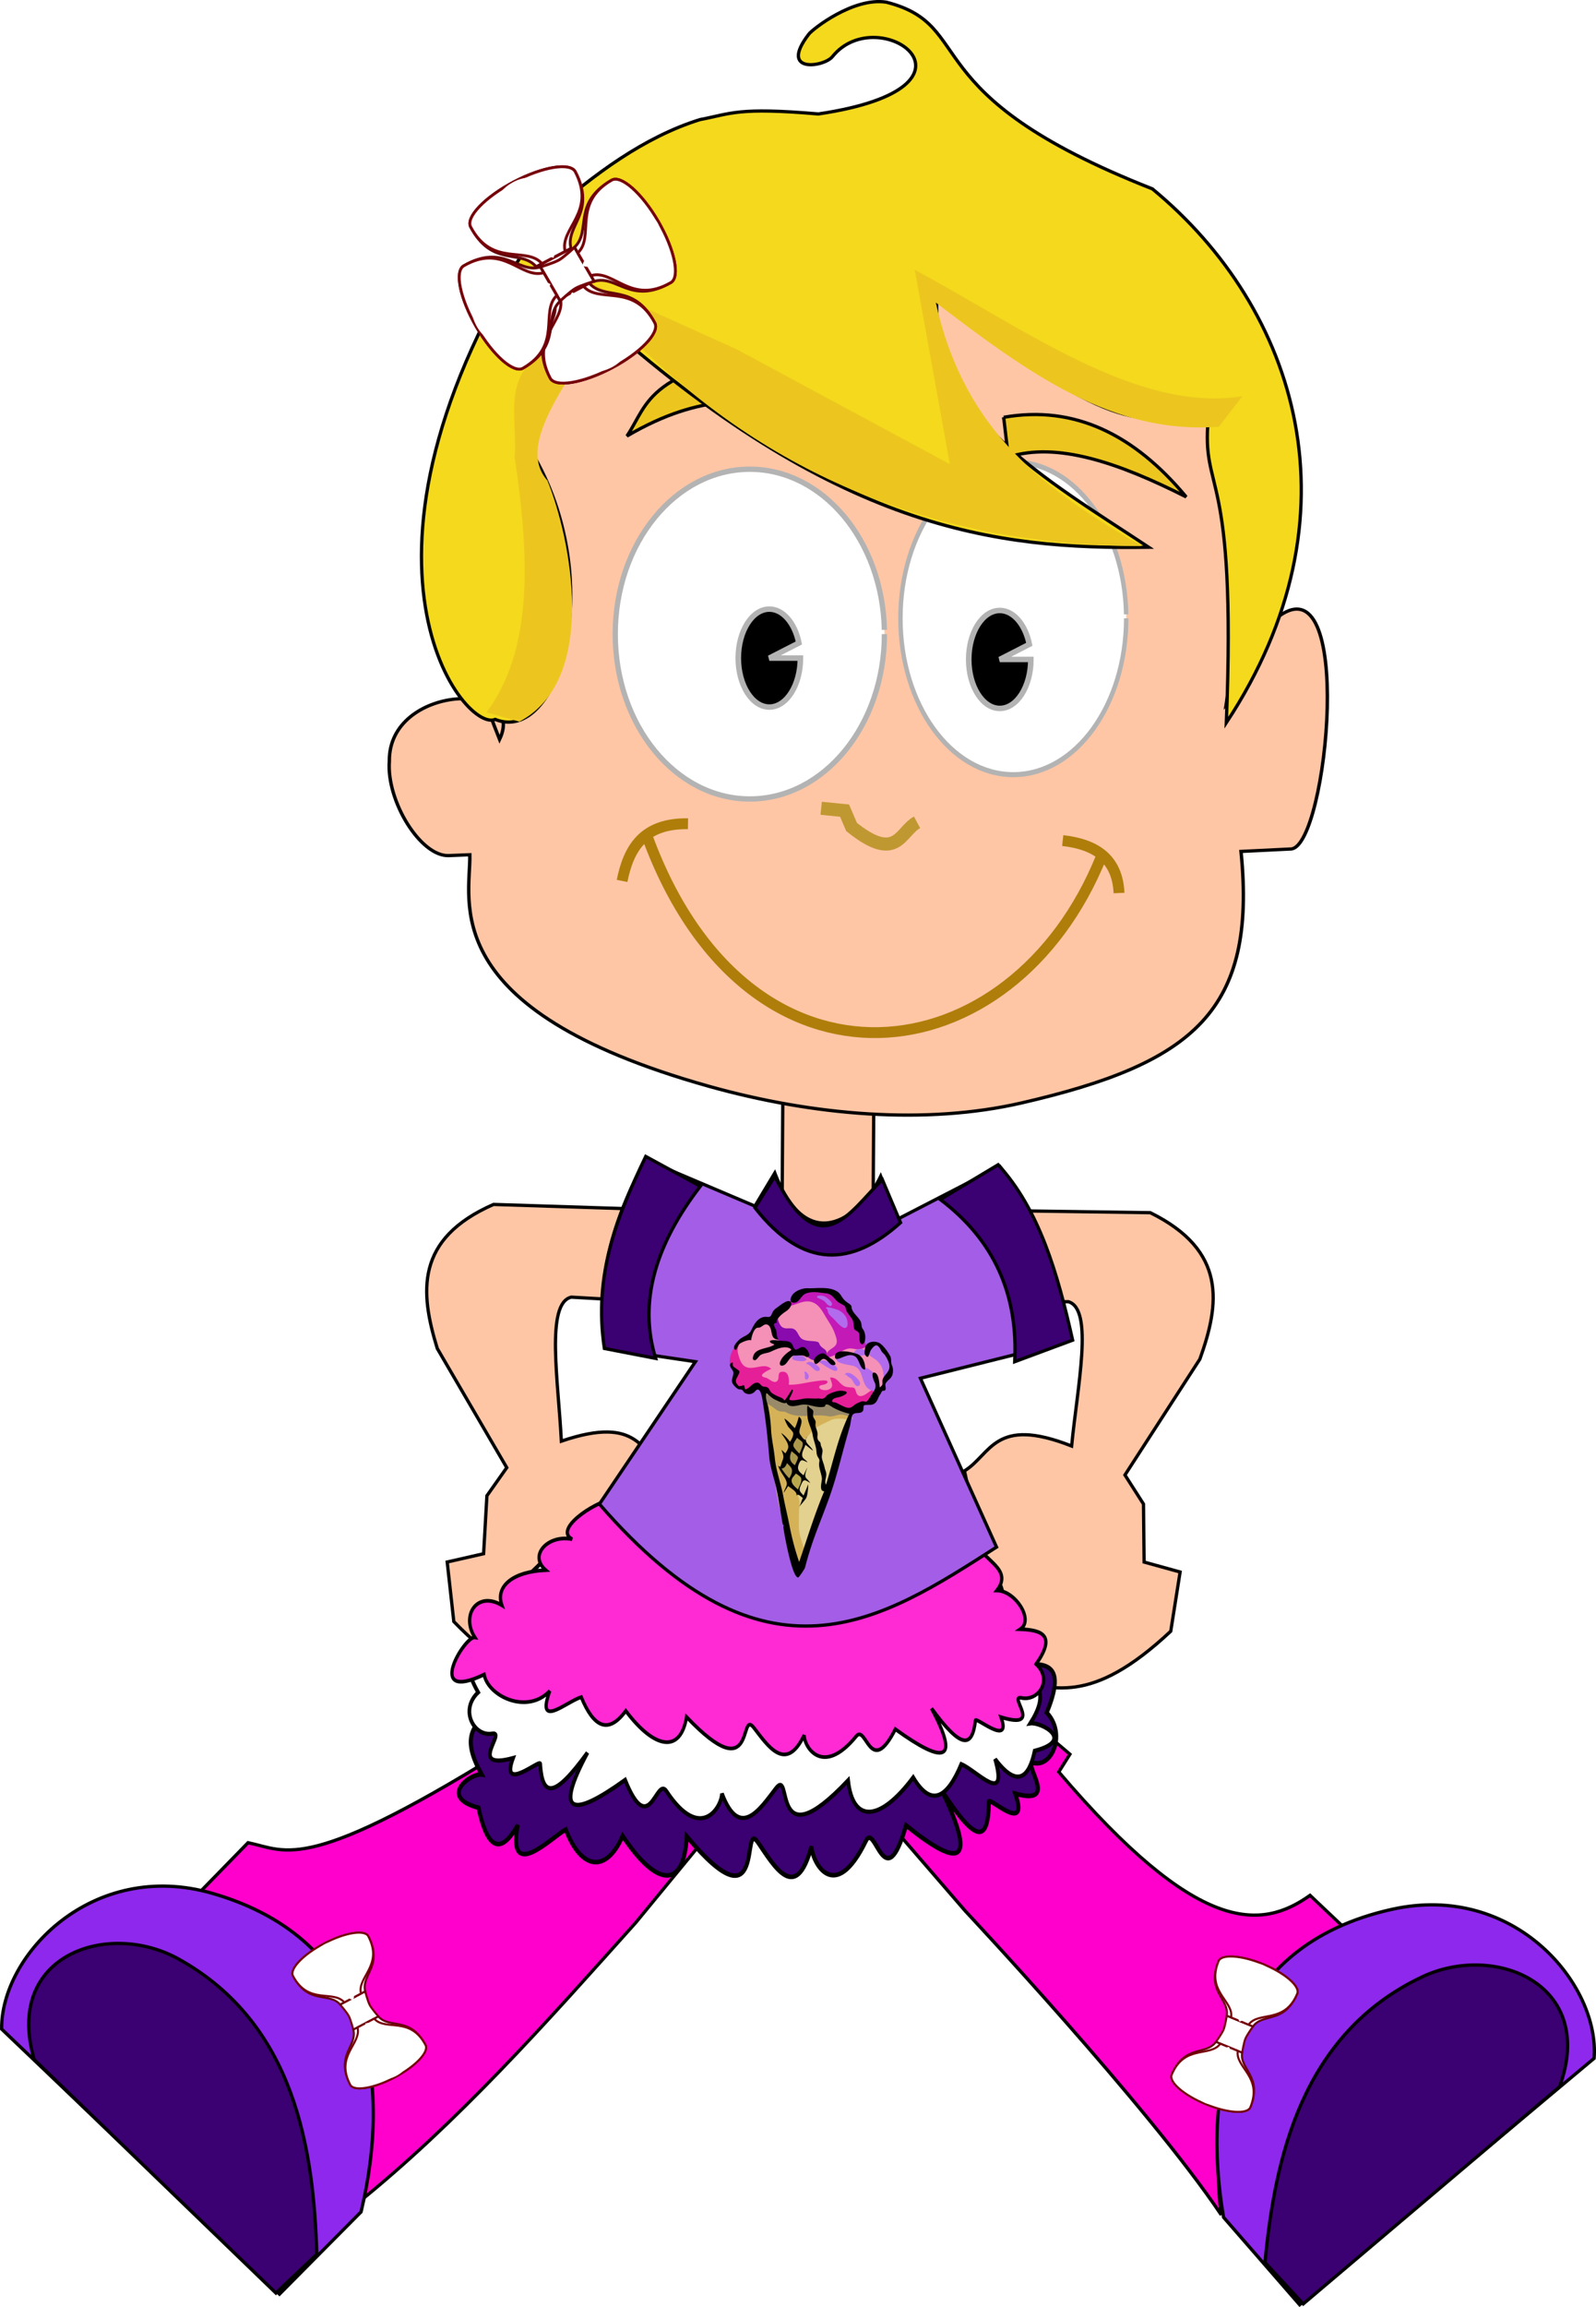 <?xml version="1.0"?>
<svg xmlns="http://www.w3.org/2000/svg" width="150.193" height="217.001" viewBox="0 0 150.193 217.001">
  <defs>
    <filter color-interpolation-filters="sRGB" id="a" height="1.316" width="1.205" y="-.158" x="-.103">
      <feGaussianBlur stdDeviation="5.48"/>
    </filter>
    <filter color-interpolation-filters="sRGB" id="b">
      <feGaussianBlur stdDeviation="1.199"/>
    </filter>
    <filter color-interpolation-filters="sRGB" id="c">
      <feGaussianBlur stdDeviation="1.199"/>
    </filter>
    <filter color-interpolation-filters="sRGB" id="d" height="1.316" width="1.205" y="-.158" x="-.103">
      <feGaussianBlur stdDeviation="5.48"/>
    </filter>
    <filter color-interpolation-filters="sRGB" id="e">
      <feGaussianBlur stdDeviation="1.199"/>
    </filter>
    <filter color-interpolation-filters="sRGB" id="f" height="1.316" width="1.205" y="-.158" x="-.103">
      <feGaussianBlur stdDeviation="5.48"/>
    </filter>
  </defs>
  <path d="M73.692 99.745l-.156 23.2 8.564.467.156-23.979z" fill="#ffc6a6" stroke="#000" stroke-width=".308"/>
  <path d="M277.43 284.382c-32.718 40.287-36.513 82.267-17.728 130.822 8.302-18.183-32.57-16.849-32.31 6.653-.886 12.233 9.21 29.178 17.426 28.832l6.163-.26c.323 13.954-10.51 47.107 69.97 70.678 30.815 9.025 63.779 11.83 91.709 5.137 50.604-12.126 69.05-28.22 64.41-76.826l14.646-.75c10.756-.55 19.149-90.897-4.65-70.171-12.182-15.825-10.255 20.67-14.331 25.928 8.666-61.306 35.217-86.842-2.448-128.614-47.545-52.73-129.368-69.603-192.857 8.571z" fill="#ffc6a6" stroke="#000" transform="matrix(.321 0 0 .308 -36.353 -58.334)"/>
  <g fill="#fff" stroke="#b3b3b3" stroke-width="2">
    <path d="M426.429 386.29c0 34.124-22.866 61.786-51.072 61.786-28.206 0-51.071-27.662-51.071-61.785 0-34.124 22.865-61.786 51.071-61.786 27.698 0 50.348 26.71 51.055 60.208" transform="matrix(.248 0 0 .251 -22.525 -37.315)"/>
    <path d="M426.429 386.29c0 34.124-22.866 61.786-51.072 61.786-28.206 0-51.071-27.662-51.071-61.785 0-34.124 22.865-61.786 51.071-61.786 27.698 0 50.348 26.71 51.055 60.208" transform="matrix(.208 0 0 .238 17.284 -33.777)"/>
  </g>
  <path d="M340.714 413.79c0 9.863-4.957 17.858-11.071 17.858-6.115 0-11.072-7.995-11.072-17.857 0-9.862 4.957-17.857 11.072-17.857 4.797 0 9.049 4.983 10.53 12.342l-10.53 5.515z" transform="matrix(.264 0 0 .258 -14.626 -44.857)" stroke="#b3b3b3" stroke-width="2"/>
  <path d="M340.714 413.79c0 9.863-4.957 17.858-11.071 17.858-6.115 0-11.072-7.995-11.072-17.857 0-9.862 4.957-17.857 11.072-17.857 4.797 0 9.049 4.983 10.53 12.342l-10.53 5.515z" transform="matrix(.264 0 0 .258 7.06 -44.73)" stroke="#b3b3b3" stroke-width="2"/>
  <path d="M75.074 32.647l.44 4.844c-5.104.473-9.246-.737-16.515 3.524 2.088-3.087 1.67-6.401 16.075-8.368z" fill="#ecc61f" stroke="#000" stroke-width=".308"/>
  <path d="M56.097 29.677c-.093 5.995-8.253 8.912-5.732 13.423 6.736 12.05 2.158 26.962-3.766 24.569-3.054 1.32-16.372-15.78 4.827-47.335 4.496-3.982 9.214-7.449 14.44-9.083 2.97-.563 3.536-1.184 11.148-.532 17.222-2.555 5.673-10.809 1.32-5.388-.787.98-5.104 1.62-2.22-2.12.373-.485 4.217-3.5 7.305-3.004 8.669 2.222 2.25 8.609 25.026 17.557 13.697 11.286 19.794 30.738 6.96 50.216.976-24.585-2.384-21.317-1.696-28.65-7.068.09-8.89 1.682-25.536-11.522-.674 11.266 10.187 17.21 19.93 23.668-14.349.2-29.482-1.563-52.006-21.8z" fill="#f4d91c" stroke="#000" stroke-width=".308"/>
  <path d="M94.452 39.253l.44 3.743c4.556-1.48 10.43.555 16.736 3.744-4.882-5.871-10.534-8.66-17.176-7.487z" fill="#ecc61f" stroke="#000" stroke-width=".308"/>
  <path d="M114.71 40.134c-9.927.782-17.866-4.977-26.644-11.671 2.735 12.238 10.28 17.605 19.378 22.901-16.687.003-32.846-5.037-46.463-18.057l-4.404-3.743c-1.138 4.578-8.566 11.694-5.065 15.634 2.215 5.442 4.867 18.738-2.642 22.681L45.787 67c4.4-5.89 4.058-14.624 2.643-24.003.367-3.916-1.726-8.504 4.624-10.79l2.642-5.505 13.653 6.166 20.038 10.79-3.303-18.277c10.4 5.584 20.979 13.47 30.829 11.891z" fill="#ecc61f"/>
  <path d="M77.276 76.027l2.202.22.66 1.541c4.293 3.433 4.558.421 6.166-.44" fill="none" stroke="#c09832" stroke-width="1.233"/>
  <path d="M61.08 113.758l-14.637-.467c-7.387 3.238-6.92 8.26-5.294 13.547l6.54 11.21-1.869 2.647-.31 5.45-3.426.779.622 5.605c7.266 7.472 10.873 5.798 14.948 5.294l5.139-19.463c-2.455-1.668-2.559-5.325-9.966-2.803-.28-5.615-1.502-12.978.935-13.546l5.45.311zM93.608 113.858l14.643.209c7.23 3.575 6.532 8.57 4.663 13.776l-7.05 10.897 1.744 2.73.06 5.46 3.386.935-.88 5.57c-7.603 7.13-11.13 5.29-15.177 4.6l-4.235-19.68c2.53-1.554 2.802-5.202 10.084-2.34.54-5.596 2.1-12.895-.308-13.575l-5.458.06z" fill="#ffc6a6" stroke="#000" stroke-width=".308"/>
  <path d="M75.568 162.088l11.125-8.963 13.993 11.879-1.048 1.667c13.037 15.31 18.995 14.909 23.645 11.607l4.556 4.317c-11.03 5.36-14.269 14.446-12.917 25.73-6.825-10.169-24.086-28.576-24.086-28.576z" fill="#f0c" stroke="#000" stroke-width=".308"/>
  <g fill="#c83737">
    <path d="M131.033 179.584c11.497-2.529 19.527 7.098 18.982 14.027l-27.712 23.175-7.16-8.224c-2.037-11.96.368-25.563 15.89-28.978z" fill="#8e28ec" stroke="#000" stroke-width=".308"/>
    <path d="M146.767 196.28c3.519-9.625-6.06-13.577-12.927-10.337-11.385 5.372-13.874 17.158-14.799 26.873l3.602 3.892z" fill="#3b0071" stroke="#000" stroke-width=".308"/>
    <g fill="#fff">
      <path d="M115.447 189.595s-.149.943-.304 1.318c-.154.375-.714 1.148-.714 1.148l2.466 1.02s.149-.944.304-1.319.715-1.148.715-1.148l-2.467-1.019z" stroke="#760009" stroke-width=".191" stroke-linejoin="round"/>
      <path d="M110.264 195.154c-.28.68 1.148 1.917 3.19 2.76 2.043.844 3.93.975 4.21.296 1.188-2.878-1.027-3.55-.769-5.13l-2.466-1.019c-.933 1.302-2.977.215-4.165 3.093z" stroke="#620009" stroke-width=".191" stroke-linejoin="round"/>
      <path d="M110.264 195.154c-.28.68 1.148 1.917 3.19 2.76 2.043.844 3.93.975 4.21.296 1.188-2.878-1.438-3.72-1.18-5.3l-1.644-.679c-.933 1.302-3.388.045-4.576 2.923z" stroke="#760009" stroke-width=".191" stroke-linejoin="round"/>
      <path d="M260 262.325c0 8.358 86.002 39.912 86.002 39.912 18.107 6.855 41.353-5.471 42-39.912.658-35.009-24.64-45.867-42-39.963 0 0-86.002 31.606-86.002 39.963z" filter="url(#a)" transform="matrix(-.017 .041 .041 .017 109.29 177.428)"/>
      <path d="M115.39 193.229c.242.1-.035 3.354-.035 3.354-.109.826-.86 1.634-1.866 1.25-1.024-.391-.908-1.56-.443-2.204 0 0 2.102-2.5 2.344-2.4z"/>
      <path d="M115.662 192.571c.206.085-.289 3.49-.289 3.49-.16.867-.887 1.765-1.748 1.443-.875-.327-.683-1.552-.221-2.257 0 0 2.052-2.761 2.258-2.676z"/>
      <path d="M258.937 262.403L306 277.423c12.174 2.58 27.803-2.058 28.238-15.02.442-13.176-16.567-17.263-28.238-15.04l-47.063 15.04z" opacity=".62" filter="url(#b)" transform="matrix(-.017 .041 .041 .017 109.29 177.428)"/>
      <path d="M114.676 184.464c.28-.68 2.167-.548 4.21.295 2.041.844 3.47 2.082 3.19 2.762-1.19 2.877-3.232 1.79-4.165 3.092l-2.466-1.02c.257-1.58-1.958-2.251-.769-5.129h0z" stroke="#620009" stroke-width=".191" stroke-linejoin="round"/>
      <path d="M114.676 184.464c.28-.68 2.167-.548 4.21.295 2.041.844 3.47 2.082 3.19 2.762-1.19 2.877-3.643 1.62-4.576 2.922l-1.644-.68c.257-1.58-2.369-2.421-1.18-5.299h0z" stroke="#760009" stroke-width=".191" stroke-linejoin="round"/>
      <path d="M260 262.325c0 8.358 86.002 39.912 86.002 39.912 18.107 6.855 41.353-5.471 42-39.912.658-35.009-24.64-45.867-42-39.963 0 0-86.002 31.606-86.002 39.963z" transform="matrix(.017 -.041 .041 .017 101.478 196.337)" filter="url(#a)"/>
      <path d="M116.95 189.445c.241.1 2.342-2.4 2.342-2.4.506-.663.544-1.766-.44-2.204-1.002-.445-1.745.466-1.87 1.25 0 0-.274 3.255-.032 3.354z"/>
      <path d="M116.678 190.104c.207.085 2.258-2.677 2.258-2.677.498-.728.617-1.877-.22-2.256-.851-.386-1.58.618-1.75 1.442 0 0-.494 3.405-.288 3.49z"/>
      <path d="M201.063 262.341L154 277.362c-12.174 2.58-27.803-2.059-28.238-15.02-.442-13.177 16.567-17.263 28.238-15.041l47.063 15.04z" opacity=".62" filter="url(#c)" transform="matrix(-.017 .041 .041 .017 109.29 177.428)"/>
    </g>
  </g>
  <path d="M62.388 151.019l12.307 11.76-14.866 18.066c-8.4 9.375-16.753 18.82-26.35 26.52 2.383-15.005-3.616-23.906-15.574-28.466l5.438-5.574c3.698.77 5.441 3.142 25.685-9.645l-.668-3.614z" fill="#f0c" stroke="#000" stroke-width=".308"/>
  <path d="M20.012 178.098C8.703 174.826.064 183.91.156 190.86L26.3 215.79l7.68-7.74c2.812-11.801 1.298-25.533-13.968-29.95z" fill="#8e28ec" stroke="#000" stroke-width=".308"/>
  <path d="M3.223 193.734c-2.884-9.834 6.932-13.153 13.573-9.473 11.01 6.102 12.727 18.024 13.018 27.78l-3.848 3.649z" fill="#3b0071" stroke="#000" stroke-width=".308"/>
  <g fill="#fff">
    <path d="M34.366 187.308s.236.926.425 1.285c.19.359.819 1.077.819 1.077l-2.362 1.243s-.235-.925-.425-1.284c-.189-.36-.818-1.077-.818-1.077l2.361-1.244z" stroke="#760009" stroke-width=".191" stroke-linejoin="round"/>
    <path d="M40.043 192.361c.343.651-.965 2.017-2.92 3.046-1.955 1.03-3.82 1.336-4.163.685-1.45-2.755.692-3.63.288-5.179l2.362-1.243c1.05 1.209 2.983-.064 4.433 2.691z" stroke="#620009" stroke-width=".191" stroke-linejoin="round"/>
    <path d="M40.043 192.361c.343.651-.965 2.017-2.92 3.046-1.955 1.03-3.82 1.336-4.163.685-1.45-2.755 1.085-3.836.682-5.386l1.574-.83c1.05 1.21 3.377-.27 4.827 2.485z" stroke="#760009" stroke-width=".191" stroke-linejoin="round"/>
    <path d="M260 262.325c0 8.358 86.002 39.912 86.002 39.912 18.107 6.855 41.353-5.471 42-39.912.658-35.009-24.64-45.867-42-39.963 0 0-86.002 31.606-86.002 39.963z" filter="url(#d)" transform="matrix(.021 .039 -.039 .021 39.365 174.622)"/>
    <path d="M34.76 190.921c-.23.122.347 3.336.347 3.336.186.813 1.008 1.548 1.975 1.072.982-.485.759-1.639.235-2.236 0 0-2.325-2.294-2.556-2.172z"/>
    <path d="M34.429 190.292c-.198.104.612 3.447.612 3.447.24.849 1.047 1.676 1.875 1.275.84-.407.535-1.61.01-2.268 0 0-2.3-2.558-2.497-2.454z"/>
    <path d="M258.937 262.403L306 277.423c12.174 2.58 27.803-2.058 28.238-15.02.442-13.176-16.567-17.263-28.238-15.04l-47.063 15.04z" opacity=".62" filter="url(#e)" transform="matrix(.021 .039 -.039 .021 39.365 174.622)"/>
    <path d="M34.657 182.128c-.343-.65-2.208-.344-4.163.685-1.955 1.03-3.263 2.395-2.92 3.046 1.451 2.754 3.384 1.482 4.433 2.692l2.362-1.244c-.404-1.55 1.74-2.424.288-5.179h0z" stroke="#620009" stroke-width=".191" stroke-linejoin="round"/>
    <path d="M34.657 182.128c-.343-.65-2.208-.344-4.163.685-1.955 1.03-3.263 2.395-2.92 3.046 1.451 2.754 3.777 1.275 4.827 2.484l1.574-.829c-.403-1.55 2.133-2.631.682-5.386h0z" stroke="#760009" stroke-width=".191" stroke-linejoin="round"/>
    <path d="M260 262.325c0 8.358 86.002 39.912 86.002 39.912 18.107 6.855 41.353-5.471 42-39.912.658-35.009-24.64-45.867-42-39.963 0 0-86.002 31.606-86.002 39.963z" transform="matrix(-.021 -.039 -.039 .021 48.901 192.723)" filter="url(#d)"/>
    <path d="M32.856 187.3c-.231.121-2.555-2.174-2.555-2.174-.565-.612-.706-1.707.234-2.234.955-.536 1.78.301 1.976 1.07 0 0 .577 3.215.345 3.337z"/>
    <path d="M33.187 187.93c-.197.103-2.496-2.456-2.496-2.456-.564-.678-.79-1.812.01-2.267.811-.463 1.63.469 1.875 1.274 0 0 .809 3.344.611 3.448z"/>
    <path d="M201.063 262.341L154 277.362c-12.174 2.58-27.803-2.059-28.238-15.02-.442-13.177 16.567-17.263 28.238-15.041l47.063 15.04z" opacity=".62" filter="url(#f)" transform="matrix(.021 .039 -.039 .021 39.365 174.622)"/>
  </g>
  <g fill="#fff">
    <path d="M53.732 23.357s.327 1.286.59 1.785c.263.5 1.138 1.497 1.138 1.497l-3.282 1.728s-.328-1.285-.59-1.785c-.263-.499-1.138-1.496-1.138-1.496l3.282-1.729z" stroke="#760009" stroke-width=".266" stroke-linejoin="round"/>
    <path d="M61.622 30.38c.476.905-1.34 2.803-4.058 4.234-2.717 1.43-5.31 1.856-5.787.951-2.016-3.829.962-5.044.401-7.198l3.282-1.728c1.459 1.68 4.147-.088 6.162 3.741z" stroke="#620009" stroke-width=".266" stroke-linejoin="round"/>
    <path d="M61.622 30.38c.476.905-1.34 2.803-4.058 4.234-2.717 1.43-5.31 1.856-5.787.951-2.016-3.829 1.509-5.332.948-7.486l2.188-1.152c1.459 1.68 4.694-.376 6.71 3.453z" stroke="#760009" stroke-width=".266" stroke-linejoin="round"/>
    <path d="M260 262.325c0 8.358 86.002 39.912 86.002 39.912 18.107 6.855 41.353-5.471 42-39.912.658-35.009-24.64-45.867-42-39.963 0 0-86.002 31.606-86.002 39.963z" filter="url(#d)" transform="rotate(62.227 25.6 53.131) scale(.062)"/>
    <path d="M54.28 28.378c-.321.17.481 4.638.481 4.638.258 1.129 1.402 2.15 2.745 1.488 1.366-.673 1.055-2.276.328-3.106 0 0-3.233-3.189-3.554-3.02z"/>
    <path d="M53.818 27.504c-.274.144.852 4.791.852 4.791.333 1.18 1.455 2.33 2.605 1.772 1.169-.566.744-2.236.015-3.152 0 0-3.197-3.556-3.472-3.411z"/>
    <path d="M258.937 262.403L306 277.423c12.174 2.58 27.803-2.058 28.238-15.02.442-13.176-16.567-17.263-28.238-15.04l-47.063 15.04z" opacity=".62" filter="url(#e)" transform="rotate(62.227 25.6 53.131) scale(.062)"/>
    <path d="M54.136 16.157c-.476-.904-3.07-.479-5.787.952s-4.535 3.33-4.058 4.234c2.017 3.828 4.703 2.06 6.162 3.74l3.282-1.728c-.56-2.154 2.418-3.37.401-7.198h0z" stroke="#620009" stroke-width=".266" stroke-linejoin="round"/>
    <path d="M54.136 16.157c-.476-.904-3.07-.479-5.787.952s-4.535 3.33-4.058 4.234c2.017 3.828 5.25 1.772 6.71 3.453l2.187-1.153c-.56-2.153 2.965-3.657.948-7.486h0z" stroke="#760009" stroke-width=".266" stroke-linejoin="round"/>
    <path transform="matrix(-.029 -.055 -.055 .029 73.934 30.883)" d="M260 262.325c0 8.358 86.002 39.912 86.002 39.912 18.107 6.855 41.353-5.471 42-39.912.658-35.009-24.64-45.867-42-39.963 0 0-86.002 31.606-86.002 39.963z" filter="url(#d)"/>
    <path d="M51.633 23.344c-.321.17-3.552-3.02-3.552-3.02-.785-.851-.98-2.373.326-3.106 1.327-.745 2.474.419 2.747 1.488 0 0 .8 4.47.48 4.638z"/>
    <path d="M52.093 24.22c-.274.144-3.47-3.413-3.47-3.413-.783-.942-1.096-2.518.014-3.15 1.128-.644 2.265.651 2.607 1.77 0 0 1.124 4.649.85 4.793z"/>
    <path d="M201.063 262.341L154 277.362c-12.174 2.58-27.803-2.059-28.238-15.02-.442-13.177 16.567-17.263 28.238-15.041l47.063 15.04z" opacity=".62" filter="url(#f)" transform="rotate(62.227 25.6 53.131) scale(.062)"/>
  </g>
  <g fill="#fff">
    <path d="M52.71 28.32s.963-.913 1.451-1.196c.488-.282 1.76-.66 1.76-.66l-1.857-3.211s-.963.914-1.45 1.196c-.489.282-1.76.661-1.76.661l1.857 3.21z" stroke="#760009" stroke-width=".266" stroke-linejoin="round"/>
    <path d="M63.13 26.578c.884-.512.357-3.086-1.181-5.744-1.538-2.659-3.507-4.4-4.392-3.887-3.745 2.167-1.872 4.781-3.493 6.306l1.857 3.21c2.13-.646 3.463 2.283 7.208.115z" stroke="#620009" stroke-width=".266" stroke-linejoin="round"/>
    <path d="M63.13 26.578c.884-.512.357-3.086-1.181-5.744-1.538-2.659-3.507-4.4-4.392-3.887-3.745 2.167-1.562 5.316-3.184 6.84l1.239 2.141c2.13-.646 3.772 2.818 7.517.65z" stroke="#760009" stroke-width=".266" stroke-linejoin="round"/>
    <path d="M260 262.325c0 8.358 86.002 39.912 86.002 39.912 18.107 6.855 41.353-5.471 42-39.912.658-35.009-24.64-45.867-42-39.963 0 0-86.002 31.606-86.002 39.963z" filter="url(#d)" transform="matrix(.053 -.031 -.031 -.053 49.202 46.945)"/>
    <path d="M55.849 24.363c-.182-.315 2.876-3.67 2.876-3.67.82-.818 2.332-1.073 3.117.203.797 1.297-.32 2.488-1.378 2.803 0 0-4.433.978-4.615.664z"/>
    <path d="M54.992 24.857c-.155-.268 3.272-3.602 3.272-3.602.911-.82 2.473-1.196 3.15-.112.687 1.101-.562 2.289-1.667 2.675 0 0-4.6 1.308-4.755 1.04z"/>
    <path d="M258.937 262.403L306 277.423c12.174 2.58 27.803-2.058 28.238-15.02.442-13.176-16.567-17.263-28.238-15.04l-47.063 15.04z" opacity=".62" filter="url(#e)" transform="matrix(.053 -.031 -.031 -.053 49.202 46.945)"/>
    <path d="M49.219 34.63c-.885.512-2.853-1.229-4.391-3.887-1.538-2.658-2.066-5.233-1.181-5.744 3.746-2.167 5.078.76 7.208.114l1.858 3.211c-1.622 1.525.252 4.14-3.494 6.306h0z" stroke="#620009" stroke-width=".266" stroke-linejoin="round"/>
    <path d="M49.219 34.63c-.885.512-2.853-1.229-4.391-3.887-1.538-2.658-2.066-5.233-1.181-5.744 3.746-2.167 5.388 1.295 7.518.65l1.238 2.14c-1.622 1.524.562 4.675-3.184 6.841h0z" stroke="#760009" stroke-width=".266" stroke-linejoin="round"/>
    <path d="M260 262.325c0 8.358 86.002 39.912 86.002 39.912 18.107 6.855 41.353-5.471 42-39.912.658-35.009-24.64-45.867-42-39.963 0 0-86.002 31.606-86.002 39.963z" transform="rotate(149.947 32.52 26.262) scale(.062)" filter="url(#d)"/>
    <path d="M50.928 27.214c-.182-.314-4.615.665-4.615.665-1.118.303-2.094 1.486-1.378 2.802.726 1.338 2.317.963 3.117.204 0 0 3.058-3.356 2.876-3.67z"/>
    <path d="M51.783 26.718c-.155-.268-4.754 1.04-4.754 1.04-1.165.381-2.269 1.548-1.667 2.675.613 1.145 2.265.655 3.15-.11 0 0 3.427-3.337 3.271-3.605z"/>
    <path d="M201.063 262.341L154 277.362c-12.174 2.58-27.803-2.059-28.238-15.02-.442-13.177 16.567-17.263 28.238-15.041l47.063 15.04z" opacity=".62" filter="url(#f)" transform="matrix(.053 -.031 -.031 -.053 49.202 46.945)"/>
  </g>
  <g stroke="#000">
    <path d="M582.04 582.808c-.875 1.913-3.673 2.54-2.341 5.107-1.696-.177-3.696 2.908-2.498 4.1-2.037-.147-3.357.32-1.755 3.756-1.695 1.593-.54 4.193 1.06 3.955 1.285-.19-2.36 3.406 1.71 2.388-1.277 3.294 2.32.206 2.326.627.05 3.183 1.055 3.393 4.144-.865-3.103 5.726-1.658 6.177 3.153 2.722 1.879 5.804 2.722-.277 3.534 1.206 2.766 5.05 4.747 1.684 4.803.434 1.365 4.555 3.293 1.536 4.702-.292 1.561-2.025-.849 7.104 6.283-.483.247 4.165 2.653 3.978 5.65-.037 1.408 2.863 3.61 2.75 5.018-.508 1.344.7 5.186 4.169 4.223-.357 1.841 2.927 2.888 1.088 3.462-1.342 3.595-.85.644-2.722-.28-2.607 1.782-2.803.87-3.894-.951-4.987.785-2.057-.714-4.546-3.724-5.063 1.753-1.52.129-3.037-1.675-3.7.242-.851-.613-2.404-1.867-3.264l-10.133 6.319c-7.968 2.93-11.625-.737-14.057-1.58z" fill="#3b0071" stroke-width=".356" transform="matrix(-1.068 0 0 1.202 713.08 -555.028)"/>
    <path d="M619.39 583.246c.808 1.611 3.623 2.228 2.164 4.302 1.729-.086 3.631 2.533 2.365 3.476 2.074-.05 3.395.382 1.626 3.164 1.654 1.376.375 3.483-1.24 3.23-1.297-.203 2.253 2.897-1.834 1.912 1.158 2.766-2.364.088-2.389.436-.183 2.627-1.211 2.765-4.17-.861 2.912 4.84 1.427 5.16-3.315 2.137-2.148 4.728-2.751-.325-3.637.871-3.017 4.074-4.888 1.223-4.894.189-1.574 3.714-3.406 1.152-4.76-.408-1.502-1.728.566 5.9-6.359-.62-.424 3.431-2.858 3.191-5.735-.23-1.547 2.315-2.947 1.703-4.24-1.037-1.394.53-4.144 3.305-2.979-.4-1.99 2.353-3.006 1.382-3.488-.646-3.614-.83-.54-2.271.393-2.144-1.693-2.378-.722-3.247 1.172-4.085-.711-1.728-1.182-3.92 1.894-4.242-1.716-1.317-.004-2.513 1.855-2.996-.21-.712.722-1.965 2.03-2.631l10.025 5.578c7.967 2.701 11.831-.198 14.335-.808z" fill="#fff" stroke-width=".326" transform="matrix(-1.068 0 0 1.202 713.08 -555.028)"/>
    <path d="M581.687 582.505c-.69 1.39-3.299 2.047-1.847 3.71-1.622.015-3.294 2.304-2.07 3.03-1.943.062-3.16.49-1.39 2.732-1.49 1.235-.205 2.936 1.296 2.643 1.206-.234-1.988 2.54 1.797 1.51-.97 2.375 2.216-.044 2.253.246.282 2.191 1.25 2.256 3.869-.93-2.525 4.2-1.121 4.395 3.19 1.625 2.208 3.853 2.562-.409 3.442.549 2.993 3.261 4.626.78 4.588-.086 1.628 3.032 3.236.795 4.44-.58 1.332-1.521-.285 4.97 5.924-.836.54 2.853 2.81 2.53 5.359-.479 1.544 1.862 2.83 1.28 3.925-1.08 1.327.375 4.017 2.562 2.772-.483 1.961 1.871 5.42.44 5.786-1.281 5.305 2.255 1.704-3.032.817-2.909 1.248-1.738-.213-3.666-2.382-2.514.594-1.483-.968-2.635-3.86-2.75 1.55-1.19-.26-2.813-2.34-2.418 1.62-.73-1.663-2.822-3.812-3.24l-7.667 6.452c-7.344 2.66-11.082.424-13.45.038z" fill="#ff2ad4" stroke-width=".289" transform="matrix(-1.068 0 0 1.202 713.08 -555.028)"/>
  </g>
  <path d="M60.768 109.087c-3.07 5.552-4.807 11.37-3.737 17.75l8.409 1.246-9.031 13.391c15.707 18.148 26.521 11.01 37.37 4.048l-7.163-15.882 13.702-3.425c-.64-7.416-3.11-12.393-6.228-16.505l-9.654 4.982-1.557-4.048c-1.601 3.396-6.738 8.064-9.966-.311l-1.868 3.114z" fill="#a45de6" stroke="#000" stroke-width=".308"/>
  <path d="M65.907 111.578c-4.152 5.398-5.863 10.796-4.204 16.194l-4.827-.934c-1.07-7.073 1.292-12.62 3.892-18.062zM88.484 112.824c5.07 3.824 7.334 8.944 7.007 15.26l5.45-2.025c-1.41-6.273-3.138-12.28-7.007-16.505zM72.913 110.644c4.245 8.52 7.066 3.283 10.121.312l1.713 4.048c-4.567 4.115-9.135 4.436-13.702-1.401z" fill="#3b0071" stroke="#000" stroke-width=".308"/>
  <path d="M60.913 78.7c9.521 25.927 34.412 22.6 42.75 1.827M100.009 79.066c3.064.345 5.149 1.671 5.298 4.933M64.745 77.482c-4.219-.062-5.59 2.331-6.205 5.378" fill="none" stroke="#af7e0a" stroke-width="1.023"/>
  <g>
    <path d="M80.182 133.351c.092.188.164.035 0 0M79.192 132.966c.034-.046-.034-.17.046-.085-.11-.299-.723-.49-.77-.028l.034-.137c-.096.023.03.026.074-.02-.419-.04-.568.252-.516.626l.05-.138c-.814.465.591 1.651 1.347 1.211.777-.453-.443-1.039-.162-.28l.02-.15c-.242.135-.752.06-.95-.127l.052.1c-.033-.175-.121-.313-.168-.48l-.039.092c.194-.143.069-.31.178-.445.136-.168.353-.027.396-.312-.046.03-.084.092-.118.12.12-.04.185-.029.333.067-.044-.07-.009-.048 0-.098.04.175.087.193.192.084M75.886 140.916c-.507-.6-.798.086-1.01.433-.147.238-.198.378-.058.62.103.176.398.321.45.237.292-.066.485.165.733.023a.546.546 0 01-.094.044c.315-.118.597-.463.438-.777-.215-.426-.467-.084-.476.242l.061-.198c-.07.07-.13.167-.183.259.019-.003.06-.018.081-.013.004-.01.012-.012.022-.01l-.115.069.186-.006c-.25-.09-.61-.143-.86-.022.077-.01.155-.001.231-.008l-.095-.083c.02-.003.019.034.025.035l-.06-.107-.017.18c.095-.302.281-.514.299-.842l-.119.12c.024-.01.994-.116.563-.197" fill="#ffe68c"/>
    <path d="M71.823 130.597c.504 2.953.734 5.943 1.128 8.913.367 2.761 1.294 5.563 1.956 8.267 1.113-1.687 1.672-3.657 2.39-5.542.567-1.486 1-2.977 1.442-4.508l1.085-3.763.313-1.088c.1-.346-.234-.31-.549-.43-.79-.305-1.559-.732-2.412-.696-.444.018-.897.012-1.339.058-.412.043-.984.22-1.386.115-.472-.122-1.121-.17-1.548-.402-.346-.189-.784-.659-1.08-.924" fill="#e3d18f"/>
    <path d="M71.841 130.864c.408-.017.555.226.868.454.403.293.85.469 1.338.555.855.15 1.76.016 2.624.006.704-.009 1.566.146 2.259.338.856.237.994.544.929 1.314-.511-.077-1.195-.186-1.654.042-.494.244-1.191.529-1.632.884-.28.226-.408.569-.691.78-.328.244-.787.24-1.095.521-.354.323-.28.893-.182 1.308.153.653.172 1.292.566 1.863.247.357.357.484.098.908-.266.433-.266.6-.109 1.048.183.52.023.882.029 1.413.007.64-.067 1.345.06 1.97.146.716.552 1.407.46 2.16-.045.376-.25 1.485-.771 1.153-.462-.295-.372-1.533-.593-2.007-.247-.528-.34-1.19-.434-1.756-.414-2.484-.996-4.896-1.319-7.38-.118-.908-.27-1.818-.373-2.728-.056-.486-.135-.97-.19-1.456-.05-.435.005-.99-.187-1.39" fill="#d5b258"/>
    <path d="M80.558 124.391l-.571-1.307c-.179-.41-.576-.636-.915-.92-.684-.573-1.588-.794-2.504-.79-.472 0-1 .179-1.464.262-.608.11-.329.36-.637.841-.35.546-1.196 1.111-1.73 1.51-.471.352-1.063.327-1.497.736-.25.236-.357.58-.506.886-.188.387-.754.439-1.145.578-.404.144-.766 1.606-.766 1.987 0 .52.651.657.41 1.066-.174.294-.377.428-.18.709.125.18.261.357.437.492.155.118.337.204.519.27.538.193.672.098 1.114-.24.382-.292 1.813.905 2.233 1.048.34.116.825.4 1.186.38l1.765-.094c.79-.042 1.545.155 2.292.396l1.44.466c.314.102.942-.352 1.186-.535.328-.247.662-.212.909-.562l.507-.718c.129-.182.316-.125.443-.265.197-.218.252-.778.405-1.069.33-.63.372-.711.203-1.4-.119-.483-.377-.848-.635-1.277-.319-.53-.667-.497-1.177-.262-.959.443-1.067-1.652-1.323-2.187" fill="#f590b7"/>
    <path d="M73.994 122.86c.647.014 1.223-.398 1.864-.444.912-.065 1.365.607 1.76 1.298.319.558.722 1.086.937 1.699.129.368.3.766.1 1.09-.18.29-.596.4-.78.69-.527.825.563.338.906.16.296-.154.534-.343.85-.448.478-.16.698.008 1.142.016.177.003.7-.146.748-.3.036.049.077.085.1.143-.102-.374-.333-.481-.263-.925.08-.515-.395-.858-.651-1.242-.248-.371-.381-.796-.534-1.216-.064-.177-.234-.215-.373-.317a2.446 2.446 0 01-.597-.63c-.485-.701-.958-.97-1.817-1.103-.565-.089-1.51-.211-2.024.083-.536.306-.996.99-1.368 1.447" fill="#c319b6"/>
    <path d="M73.347 123.75c-.348.02-.009.807.144.975.395.434.88.056 1.28.324.371.249.364.765.818.954.394.163.814.11 1.225.186.366.067.216.218.431.443.279.292.64.325.54.824-.078.388-.615.13-.85.4-.226.261-.706-.03-.893-.191-.392-.336-.488-.527-1.055-.567-.222-.016-.494.019-.576-.124.195-.537-1.37-.877-1.646-1.22-.258-.32-.142-1.11-.048-1.527.079-.351.506-.201.63-.477" fill="#890aad"/>
    <path d="M69.577 126.486c-.177.2-.186.55-.13.793.069.304.234.855.465 1.094.748.778 1.962-.33 2.654.388-.255.125-1.432.642-.513.824.3.059.748.595 1.061.335.329-.272-.084-.904.575-.895.574.008.583.81.542 1.223.847.025 1.641-.21 2.473-.32.176-.023 1.043-.164 1.138-.016.103.161-.111.263-.232.307-.12.044-.479.052-.508.208-.06.316.531.363.71.323.784-.175.432-.682.305-1.171.408-.04.649.195.914.473.412.431.621.427 1.212.46.38.02.203.674.63.79.378.104.792-.334 1.096-.498.218-.118.326-.015.359.22.042.31-.08.408-.298.6-.509.45-1.203.869-1.881.946-.832.096-1.625-.27-2.3-.723-.224-.15-.854-.074-1.133-.098a7.573 7.573 0 00-1.254-.027c-.525.042-1.077.257-1.6.075-.689-.24-1.397-.676-2.025-1.048-.81-.479-2.072.407-2.692-.44-.26-.356-.073-.754-.005-1.135.08-.46-.398-.423-.458-.83-.095-.63.248-1.751.894-1.857" fill="#e51f98"/>
    <path d="M81.68 126.872c.057-.545.988-.511 1.338-.289.318.202.23.496.32.821.178.654 1.031 1.578.206 2.187-.382.282-.378.038-.403-.307-.031-.436-.133-.711-.404-1.076-.426-.575-1.162-.54-1.057-1.336M80.75 127.542c.421.052.31.45.403.733.11.338.344.36.587.503.337.198.62.439.694.84.052.282.015.579-.01.863-.033.376-.093.447-.47.283-.986-.431-.578-1.797-1.512-2.241-.358-.17-1.897-.179-1.75-.843.108-.482 1.108-.46 1.449-.416.187.024.674.13.609.278M77.19 128.189c.272.13 1.523 1.103 1.605.625.066-.388-1.016-.872-1.315-.862-.211.007-.531.128-.247.3.004.018-.044-.06-.042-.063M75.857 127.797c-.238-.278-.826-.557-1.161-.268-.262.225-.147.342.127.43.156.052.65.097.804.071.18-.03.363-.17.23-.233M75.99 128.318c.323.125.54.5.797.608.272.114.511-.097.27-.344-.228-.234-.72-.615-1.078-.428-.194.102-.03.156.012.164M75.696 129.107c.106.17-.013.515.087.606.182.167.322-.08.33-.25.01-.24-.414-.628-.417-.356" fill="#b26bec"/>
    <path d="M79.634 129.292c.105.23.407.27.554.495.11.17.322.701.596.574.57-.265-.538-1.147-.823-1.203-.214-.043-.285-.05-.421.067-.059.05.013.146.095.068" fill="#b26bec"/>
    <path d="M71.899 131.36c-.08.526.217.623.604.846.292.168.525.447.859.536.228.062.417-.008.646.115 1.22.659 2.604.087 3.898.352.367.076.704-.07 1.058-.141.304-.062.492.045.74.078.117.016.17.21.296.006.175-.286-.138-.345-.357-.45-1.559-.743-3.055-.739-4.741-.885-.7-.06-1.364-.114-2.004-.419-.283-.134-1.032-.2-1.064-.526.09.275-.012.595.105.844a2.68 2.68 0 00-.04-.356" fill="#998a69"/>
    <path d="M76.951 122.04c.207.2.534.19.727.464.099.141.531.59.617.173.05-.244-.562-.687-.744-.757-.19-.073-.918-.125-.572.2.074-.01-.047-.036-.028-.08M77.716 123.039c.262.155.128.319.256.515.148.227.35.362.536.556.18.187.768.918 1.078.79.256-.106.177-.582.12-.787-.125-.456-.564-.826-1.004-.957-.169-.05-1.023-.33-.986-.117M81.591 127.087c-.32-.224-.924-.346-1.175.053-.19.303-.056.38.237.401.22.016 1.404-.121.938-.454" fill="#b26bec"/>
    <path d="M81.408 128.824c-.483.011-.517-.976-.946-1.24-.384-.235-.754-.078-1.123.057-.25.092-.732.356-.76.01-.075-.905 1.71-.448 2.127-.275.539.223.752.96.701 1.448M81.143 126.447c-.412-.104-.156-.825-.335-1.1-.093-.141-.267-.166-.375-.29-.147-.17-.058-.65-.202-.9-.16-.283-.382-.526-.548-.807-.086-.144-.092-.433-.21-.52-.14-.107-.295-.17-.447-.257-.524-.301-.63-.853-1.277-.92-.623-.066-1.25-.216-1.87 0-.5.175-.644.844-1.095.876-.649.046-.35-.624-.105-.858.332-.319.877-.512 1.348-.498.849.025 1.94-.174 2.706.277.229.134.319.254.456.47.216.338.326.446.716.707.319.213.173.273.284.551.174.438.631.723.82 1.159.08.185.056.498.164.638.107.137.183.306.22.477.063.282.074.882-.25.995M78.437 128.407c-.393.055-.61-.703-1.025-.57-.197.063-.737.897-.81.147-.032-.32.585-.742.914-.684.12.021.54.419.712.513.185.102.646.555.21.594M75.794 135.9c-.092.337-.365.691-.3 1.051.05.275.362.368.498.6-.462-.204-.6-.37-.81.146-.213.526.007.727.434 1.074l.357-.749c-.08.323-.33.756-.1 1.022.13.149.272.275.375.444-.528-.314-.61-.405-.862.158-.238.532-.174.583.237 1.028l.44-1.068c-.01.35-.06.996-.18 1.266-.072.163-.486.636-.686.855.18-.253.215-.562.36-.832-.198-.102-.468-.491-.64-.179.22-.361-.515-.735-.746-.94l-.417.642c.039-.256.288-.614.292-.834.009-.525-.718-1.15-.801-1.728.053.058.12.08.174.138.089-.2.135-.413.218-.613.168-.406.055-.569-.102-1.015l.375.339c.096-.145.246-.374.267-.549.054-.442-.428-.97-.664-1.371.329.218.598.512.828.83.135-.183.358-.589.3-.828-.042-.17-.39-.466-.493-.636a4.09 4.09 0 01-.335-.723c.39.23.666.595.982.908.172-.337.28-.716.38-1.079.651.422-.195 1.211.133 1.677.195.279.49.789.619.203-.36.552.422.877.578 1.325-.235-.19-.472-.376-.709-.563"/>
    <path d="M75.097 140.106c-.436-.38-.898-.77-.36-1.303.126-.126.108-.265.284-.124.325.258.399.237.382.577-.012.264-.228.625-.306.85" fill="#baa84d"/>
    <path d="M75.232 136.723c-.146-.133-.547-.537-.574-.735-.031-.223.241-.565.35-.742.4.34.667.333.486.854-.069.197-.187.479-.262.623" fill="#ad994b"/>
    <path d="M75.914 127.652c-.352-.263-.75-.134-1.153-.15-.332-.014-.628.623-.845.813-.274.238-.681.208-.476-.287.192-.464.66-.824 1.067-1.068-.298-.3-.741-.259-1.116-.16-.316.082-.587.216-.886.353-.285.13-.628.123-.913.288-.197.115-.385.518-.576.504-.229-.018-.179-.244-.12-.425.249-.76 1.432-.634 1.986-1.05-.105-.077-.386-.125-.428-.254-.088-.27.846-.123.993-.107.311.035.677-.013.944.165.22.145.25.502.395.621.254.21.494-.333.914-.154.282.12.736.908.214.91"/>
    <path d="M74.81 137.82c-.56-.362-.539-.791-.318-1.32.141.135.54.388.593.57.042.145-.237.63-.276.75M74.27 139.053a5.453 5.453 0 01-.722-.92c.28-.008.424-.279.516-.514.311.35.52.45.457.871-.027.18-.16.433-.251.563" fill="#ad994b"/>
    <path d="M73.09 124.223c.004.094-.017.192-.025.286l-.043-.08c-.41.068-.048.453.02.716.086.325.008.482.202.844-.85.04-.447-1.062-.985-1.371-.343-.198-.572.288-.9.265-.42-.03-.651.893-.67 1.189-.261-.097-.883.18-1.07.318-.2.147-.308.613-.373.59-.528-.189.295-.964.433-1.06.426-.299.802-.344 1.025-.812.24-.505.586-1.165 1.252-1.241.293-.034.505.134.66-.237.134-.325.231-.449.514-.64.261-.178 1.095-.918 1.31-.466.128.267-.222.648-.404.77-.377.255-.735.51-.946.929M74.265 143.33a25.21 25.21 0 00.94 3.59c.766-2.224 1.448-4.482 2.36-6.652-.535.007-.19-.954-.22-1.224-.063-.544-.347-1.015-.24-1.554.048-.248-.08-.306-.175-.514-.117-.254-.082-.49-.135-.751-.086-.418-.253-.852-.321-1.269-.11-.679-.483-1.145-.488-1.846-.001-.12-.105-1.185.122-.8.07.118.224.18.325.268.199.172.057.356.078.57.024.251.18.333.232.535.032.124-.02.32.001.448.026.151.152.422.183.633.043.29-.076.398.059.678.078.161.227.155.244.394.018.247.177.386.175.633-.002.275-.118.47-.048.746.073.286.187.536.245.826.048.24.173.43.154.706-.02.314-.184.607-.025.912.688-2.215 1.165-4.61 2.208-6.686-.46-.083-1.152-.354-1.556-.585-.172-.098-.413-.303-.624-.277-.185.023-.017.138-.188.2-.119.044-.257.038-.381.038-.665.003-1.145-.345-1.862-.2-.385.077-1.108.302-1.314-.221-.205.183-.765-.145-1.018-.25-.313-.13-.592-.412-.858-.64-.174.378.083.928.16 1.31.138.693.227 1.377.26 2.084.042.888.266 1.814.355 2.709.122 1.228.581 2.377.801 3.6.163.907.403 1.795.567 2.7-.622.097-.594.143-.698-.482l-.201-1.201c-.14-.813-.273-1.64-.488-2.437-.216-.803-.445-1.543-.513-2.373-.07-.872-.157-1.74-.255-2.61a54.529 54.529 0 00-.327-2.375c-.042-.263-.194-1.726-.73-1.108-.273.314-.672.363-1.002.142-.091-.062-.137-.2-.234-.26-.12-.073-.27-.027-.364-.078a1.519 1.519 0 01-.5-.484c-.267-.42.165-.825.016-1.192-.085-.209-.587-.667-.022-.842-.01.406-.005.357.278.563.381.276.442.239.206.695-.212.408-.306.534-.016.885.161.195.19.056.346.084.046.008.142-.105.203-.074.122.06.06.18.081.196.073.052-.05.323.31.101.242-.15.485-.48.772-.528.352-.06.383.208.62.329.143.073.34.028.472.116.18.121.194.336.358.479.169.146.386.249.588.343.233.108.495.153.632.395.19-.117.675-1.01.712-1.013.307-.024-.29.835-.249.914.123.229 1.19-.047 1.395-.072.421-.053.893.018 1.301-.014.121-.01.336.045.442.021.268-.06.247-.186.453-.345.235-.181.942-.411 1.24-.401.794.026.737.274.025.55-.2.078-.7.11-.784.31-.125.294.123.184.294.255.337.14.687.37 1.036.468.459.13.625-.232.958-.389.14-.065.38-.182.527-.205.075-.011.311.067.375.034.175-.092.477-.672.615-.861.266-.363.313-.653.122-1.024-.1-.195-.359-1.004.08-.823.368.153.386 1.042.44 1.373.444-.319.133-.461.303-.84.17-.374.555-.59.602-1.038.037-.343-.191-.8-.388-1.11-.123-.195-.293-.266-.4-.495-.066-.14-.244-.45-.418-.474-.212-.029-.52.369-.602.565-.11.263-.175.84-.502.289-.08-.136.026-.712.098-.836.256-.44.998-.444 1.356-.181.357.261.687.747.905 1.127.179.312.054.588.187.908.117.283.129.592.044.889-.114.398-.508.526-.642.844-.077.182.082.428-.026.591-.075.115-.223.04-.284.102-.115.116-.111.209-.193.32-.281.38-.242.764-.725.947-.161.06-.71.004-.8.086-.084.076-.024.394-.102.511-.248.37-.773.033-1.004.425-.098.167-.16.802-.233 1.054-.12.412-.235.826-.35 1.24-.429 1.54-.81 3.106-1.305 4.624-.53 1.626-1.206 3.197-1.773 4.81-.302.857-.56 1.718-.79 2.597-.034.129-.564.903-.624.916-.564.12-1.274-3.847-1.355-4.353-.098-.608-.123-.547.492-.69"/>
  </g>
</svg>
